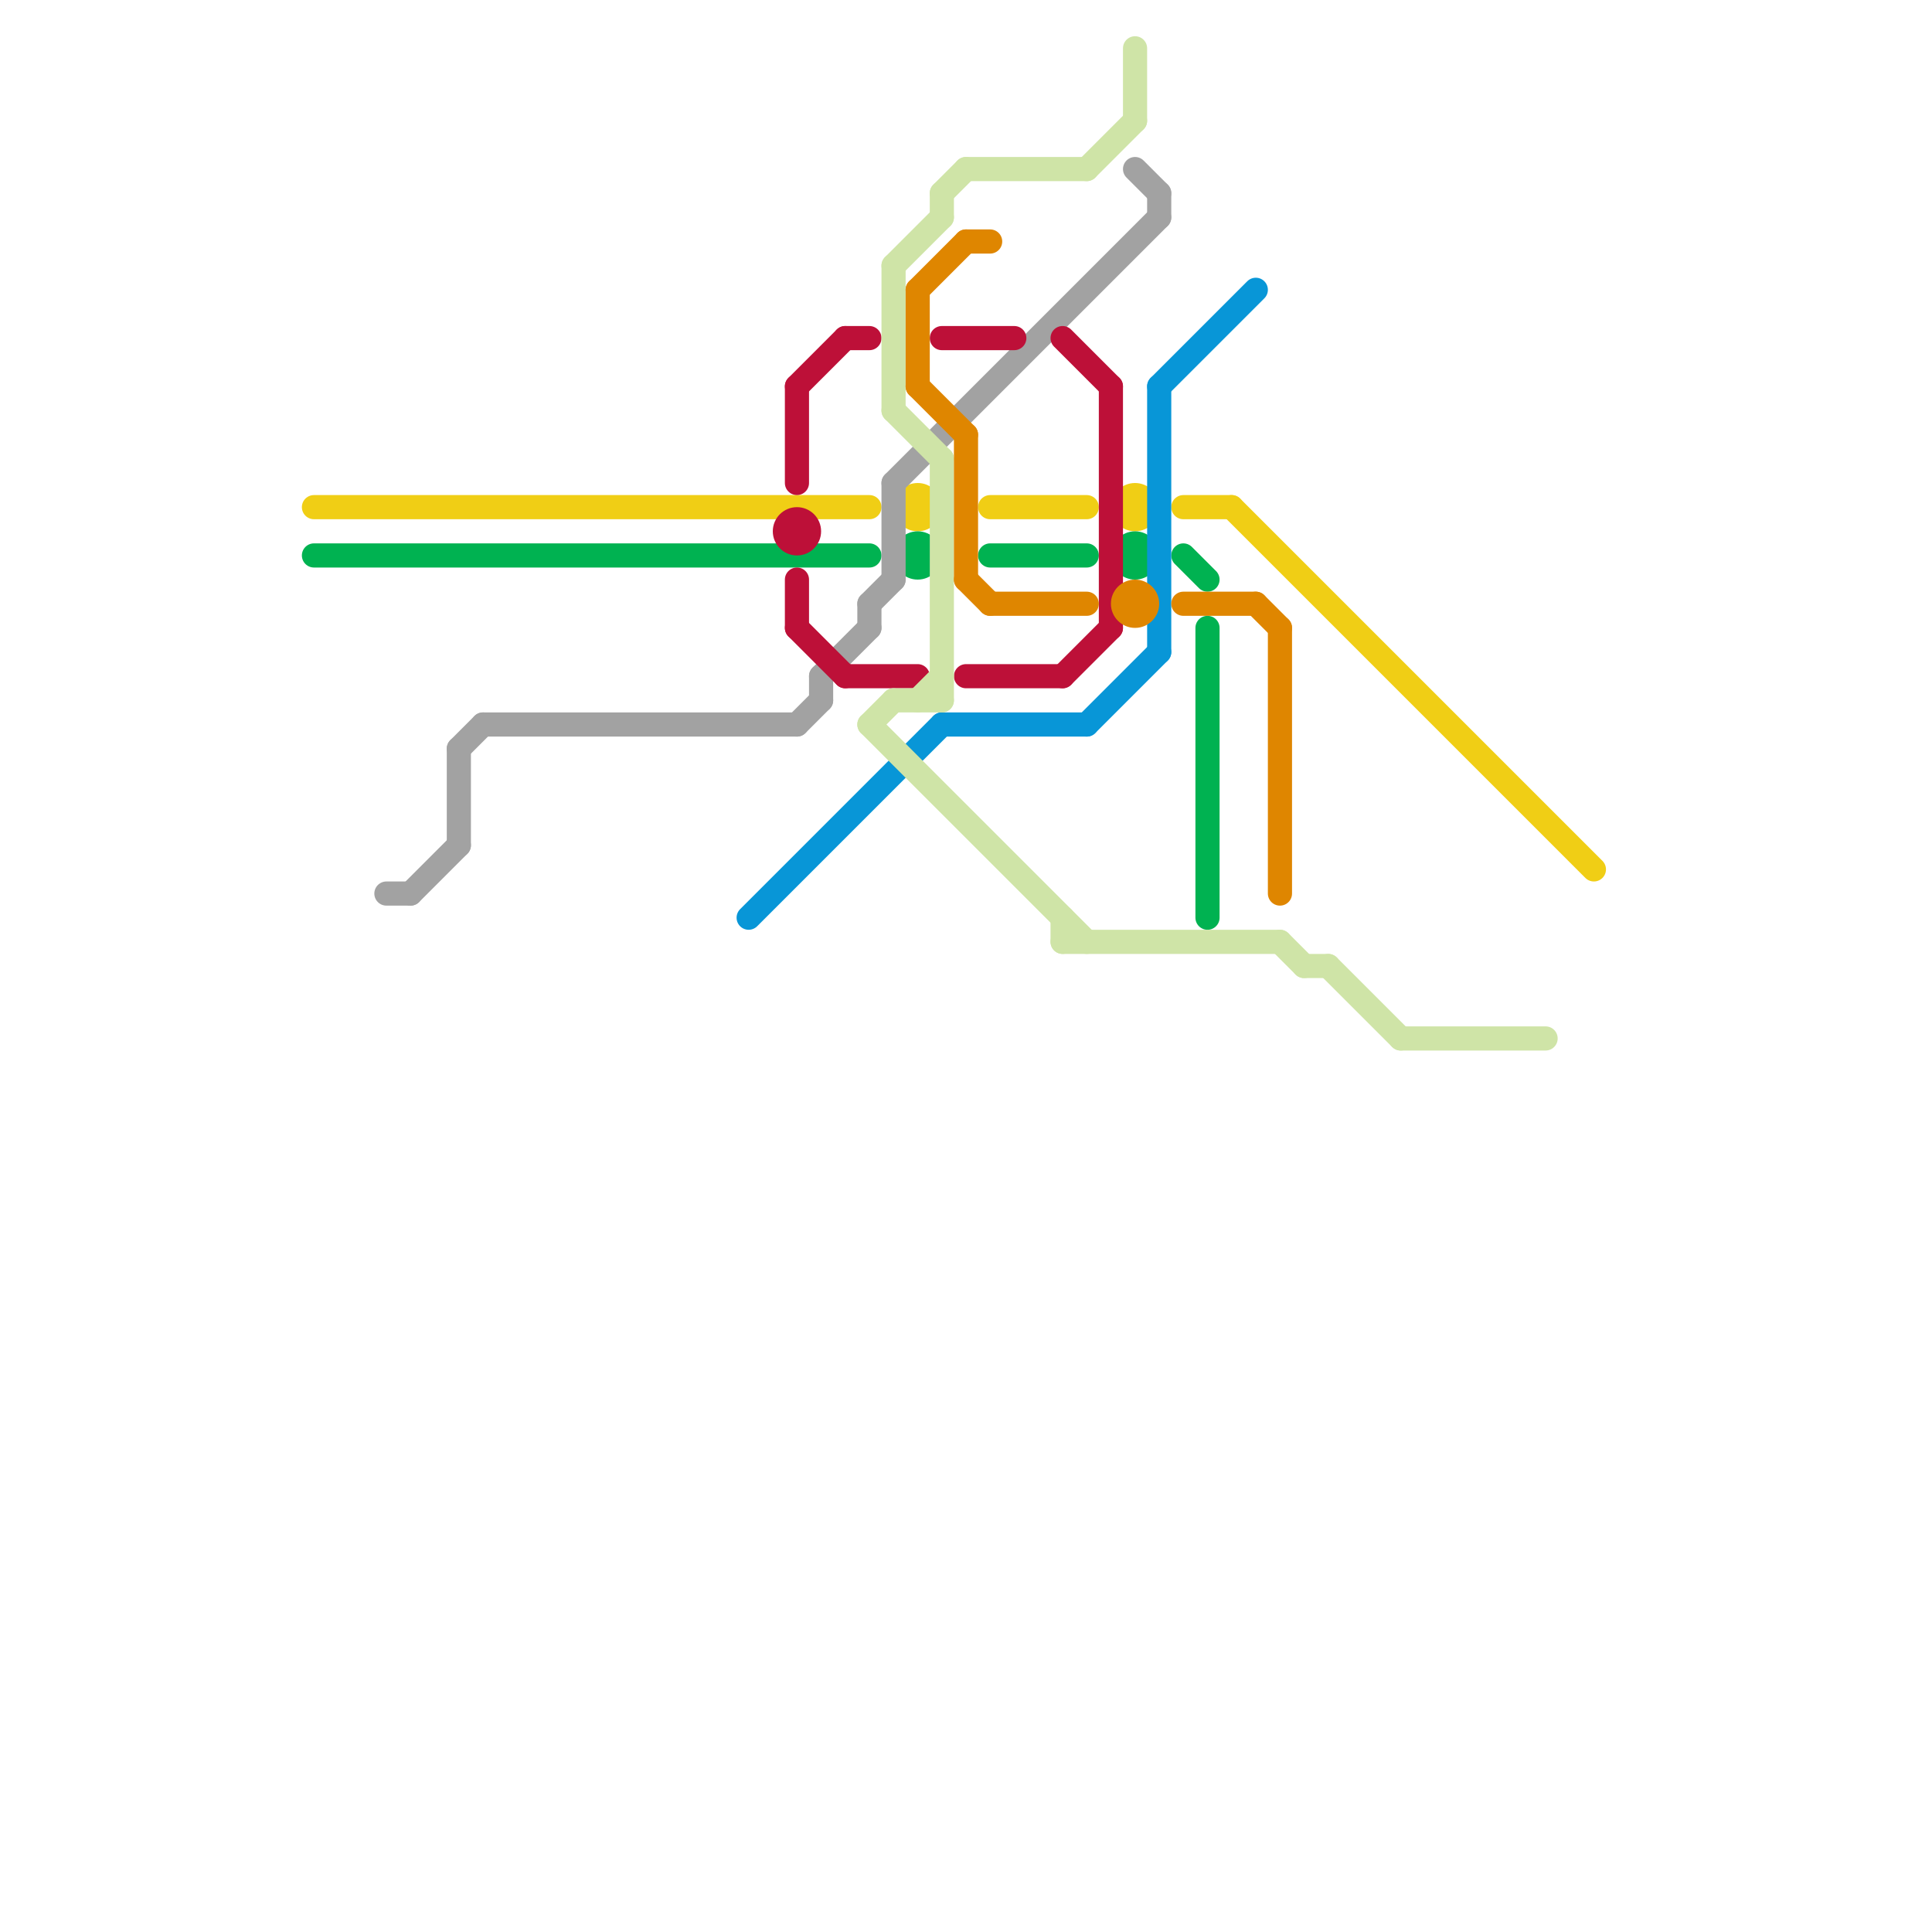 
<svg version="1.1" xmlns="http://www.w3.org/2000/svg" viewBox="0 0 80 80">
<style>text { font: 1px Helvetica; font-weight: 600; white-space: pre; dominant-baseline: central; } line { stroke-width: 1; fill: none; stroke-linecap: round; stroke-linejoin: round; } .c0 { stroke: #f0ce15 } .c1 { stroke: #00b251 } .c2 { stroke: #a2a2a2 } .c3 { stroke: #0896d7 } .c4 { stroke: #bd1038 } .c5 { stroke: #cfe4a7 } .c6 { stroke: #df8600 }</style><defs><g id="wm-xf"><circle r="1.2" fill="#000"/><circle r="0.9" fill="#fff"/><circle r="0.6" fill="#000"/><circle r="0.3" fill="#fff"/></g><g id="wm"><circle r="0.6" fill="#000"/><circle r="0.3" fill="#fff"/></g></defs><line class="c0" x1="51" y1="21" x2="66" y2="36"/><line class="c0" x1="41" y1="21" x2="45" y2="21"/><line class="c0" x1="49" y1="21" x2="51" y2="21"/><line class="c0" x1="13" y1="21" x2="36" y2="21"/><circle cx="38" cy="21" r="1" fill="#f0ce15" /><circle cx="47" cy="21" r="1" fill="#f0ce15" /><line class="c1" x1="50" y1="26" x2="50" y2="38"/><line class="c1" x1="41" y1="23" x2="45" y2="23"/><line class="c1" x1="49" y1="23" x2="50" y2="24"/><line class="c1" x1="13" y1="23" x2="36" y2="23"/><circle cx="38" cy="23" r="1" fill="#00b251" /><circle cx="47" cy="23" r="1" fill="#00b251" /><line class="c2" x1="33" y1="30" x2="34" y2="29"/><line class="c2" x1="20" y1="30" x2="33" y2="30"/><line class="c2" x1="36" y1="25" x2="37" y2="24"/><line class="c2" x1="19" y1="31" x2="20" y2="30"/><line class="c2" x1="17" y1="37" x2="19" y2="35"/><line class="c2" x1="34" y1="28" x2="36" y2="26"/><line class="c2" x1="37" y1="20" x2="48" y2="9"/><line class="c2" x1="48" y1="8" x2="48" y2="9"/><line class="c2" x1="34" y1="28" x2="34" y2="29"/><line class="c2" x1="16" y1="37" x2="17" y2="37"/><line class="c2" x1="19" y1="31" x2="19" y2="35"/><line class="c2" x1="37" y1="20" x2="37" y2="24"/><line class="c2" x1="36" y1="25" x2="36" y2="26"/><line class="c2" x1="47" y1="7" x2="48" y2="8"/><line class="c3" x1="48" y1="16" x2="48" y2="27"/><line class="c3" x1="39" y1="30" x2="45" y2="30"/><line class="c3" x1="48" y1="16" x2="52" y2="12"/><line class="c3" x1="31" y1="38" x2="39" y2="30"/><line class="c3" x1="45" y1="30" x2="48" y2="27"/><line class="c4" x1="44" y1="28" x2="46" y2="26"/><line class="c4" x1="35" y1="28" x2="38" y2="28"/><line class="c4" x1="33" y1="16" x2="35" y2="14"/><line class="c4" x1="33" y1="26" x2="35" y2="28"/><line class="c4" x1="33" y1="16" x2="33" y2="20"/><line class="c4" x1="39" y1="14" x2="42" y2="14"/><line class="c4" x1="46" y1="16" x2="46" y2="26"/><line class="c4" x1="44" y1="14" x2="46" y2="16"/><line class="c4" x1="40" y1="28" x2="44" y2="28"/><line class="c4" x1="33" y1="24" x2="33" y2="26"/><line class="c4" x1="35" y1="14" x2="36" y2="14"/><circle cx="33" cy="22" r="1" fill="#bd1038" /><line class="c5" x1="58" y1="43" x2="64" y2="43"/><line class="c5" x1="40" y1="7" x2="45" y2="7"/><line class="c5" x1="55" y1="40" x2="58" y2="43"/><line class="c5" x1="54" y1="40" x2="55" y2="40"/><line class="c5" x1="39" y1="8" x2="39" y2="9"/><line class="c5" x1="37" y1="11" x2="37" y2="17"/><line class="c5" x1="39" y1="19" x2="39" y2="29"/><line class="c5" x1="44" y1="39" x2="53" y2="39"/><line class="c5" x1="47" y1="2" x2="47" y2="5"/><line class="c5" x1="37" y1="29" x2="39" y2="29"/><line class="c5" x1="39" y1="8" x2="40" y2="7"/><line class="c5" x1="45" y1="7" x2="47" y2="5"/><line class="c5" x1="38" y1="29" x2="39" y2="28"/><line class="c5" x1="53" y1="39" x2="54" y2="40"/><line class="c5" x1="36" y1="30" x2="37" y2="29"/><line class="c5" x1="37" y1="17" x2="39" y2="19"/><line class="c5" x1="36" y1="30" x2="45" y2="39"/><line class="c5" x1="37" y1="11" x2="39" y2="9"/><line class="c5" x1="44" y1="38" x2="44" y2="39"/><line class="c6" x1="40" y1="10" x2="41" y2="10"/><line class="c6" x1="53" y1="26" x2="53" y2="37"/><line class="c6" x1="38" y1="16" x2="40" y2="18"/><line class="c6" x1="52" y1="25" x2="53" y2="26"/><line class="c6" x1="38" y1="12" x2="40" y2="10"/><line class="c6" x1="38" y1="12" x2="38" y2="16"/><line class="c6" x1="41" y1="25" x2="45" y2="25"/><line class="c6" x1="40" y1="18" x2="40" y2="24"/><line class="c6" x1="40" y1="24" x2="41" y2="25"/><line class="c6" x1="49" y1="25" x2="52" y2="25"/><circle cx="47" cy="25" r="1" fill="#df8600" />
</svg>
